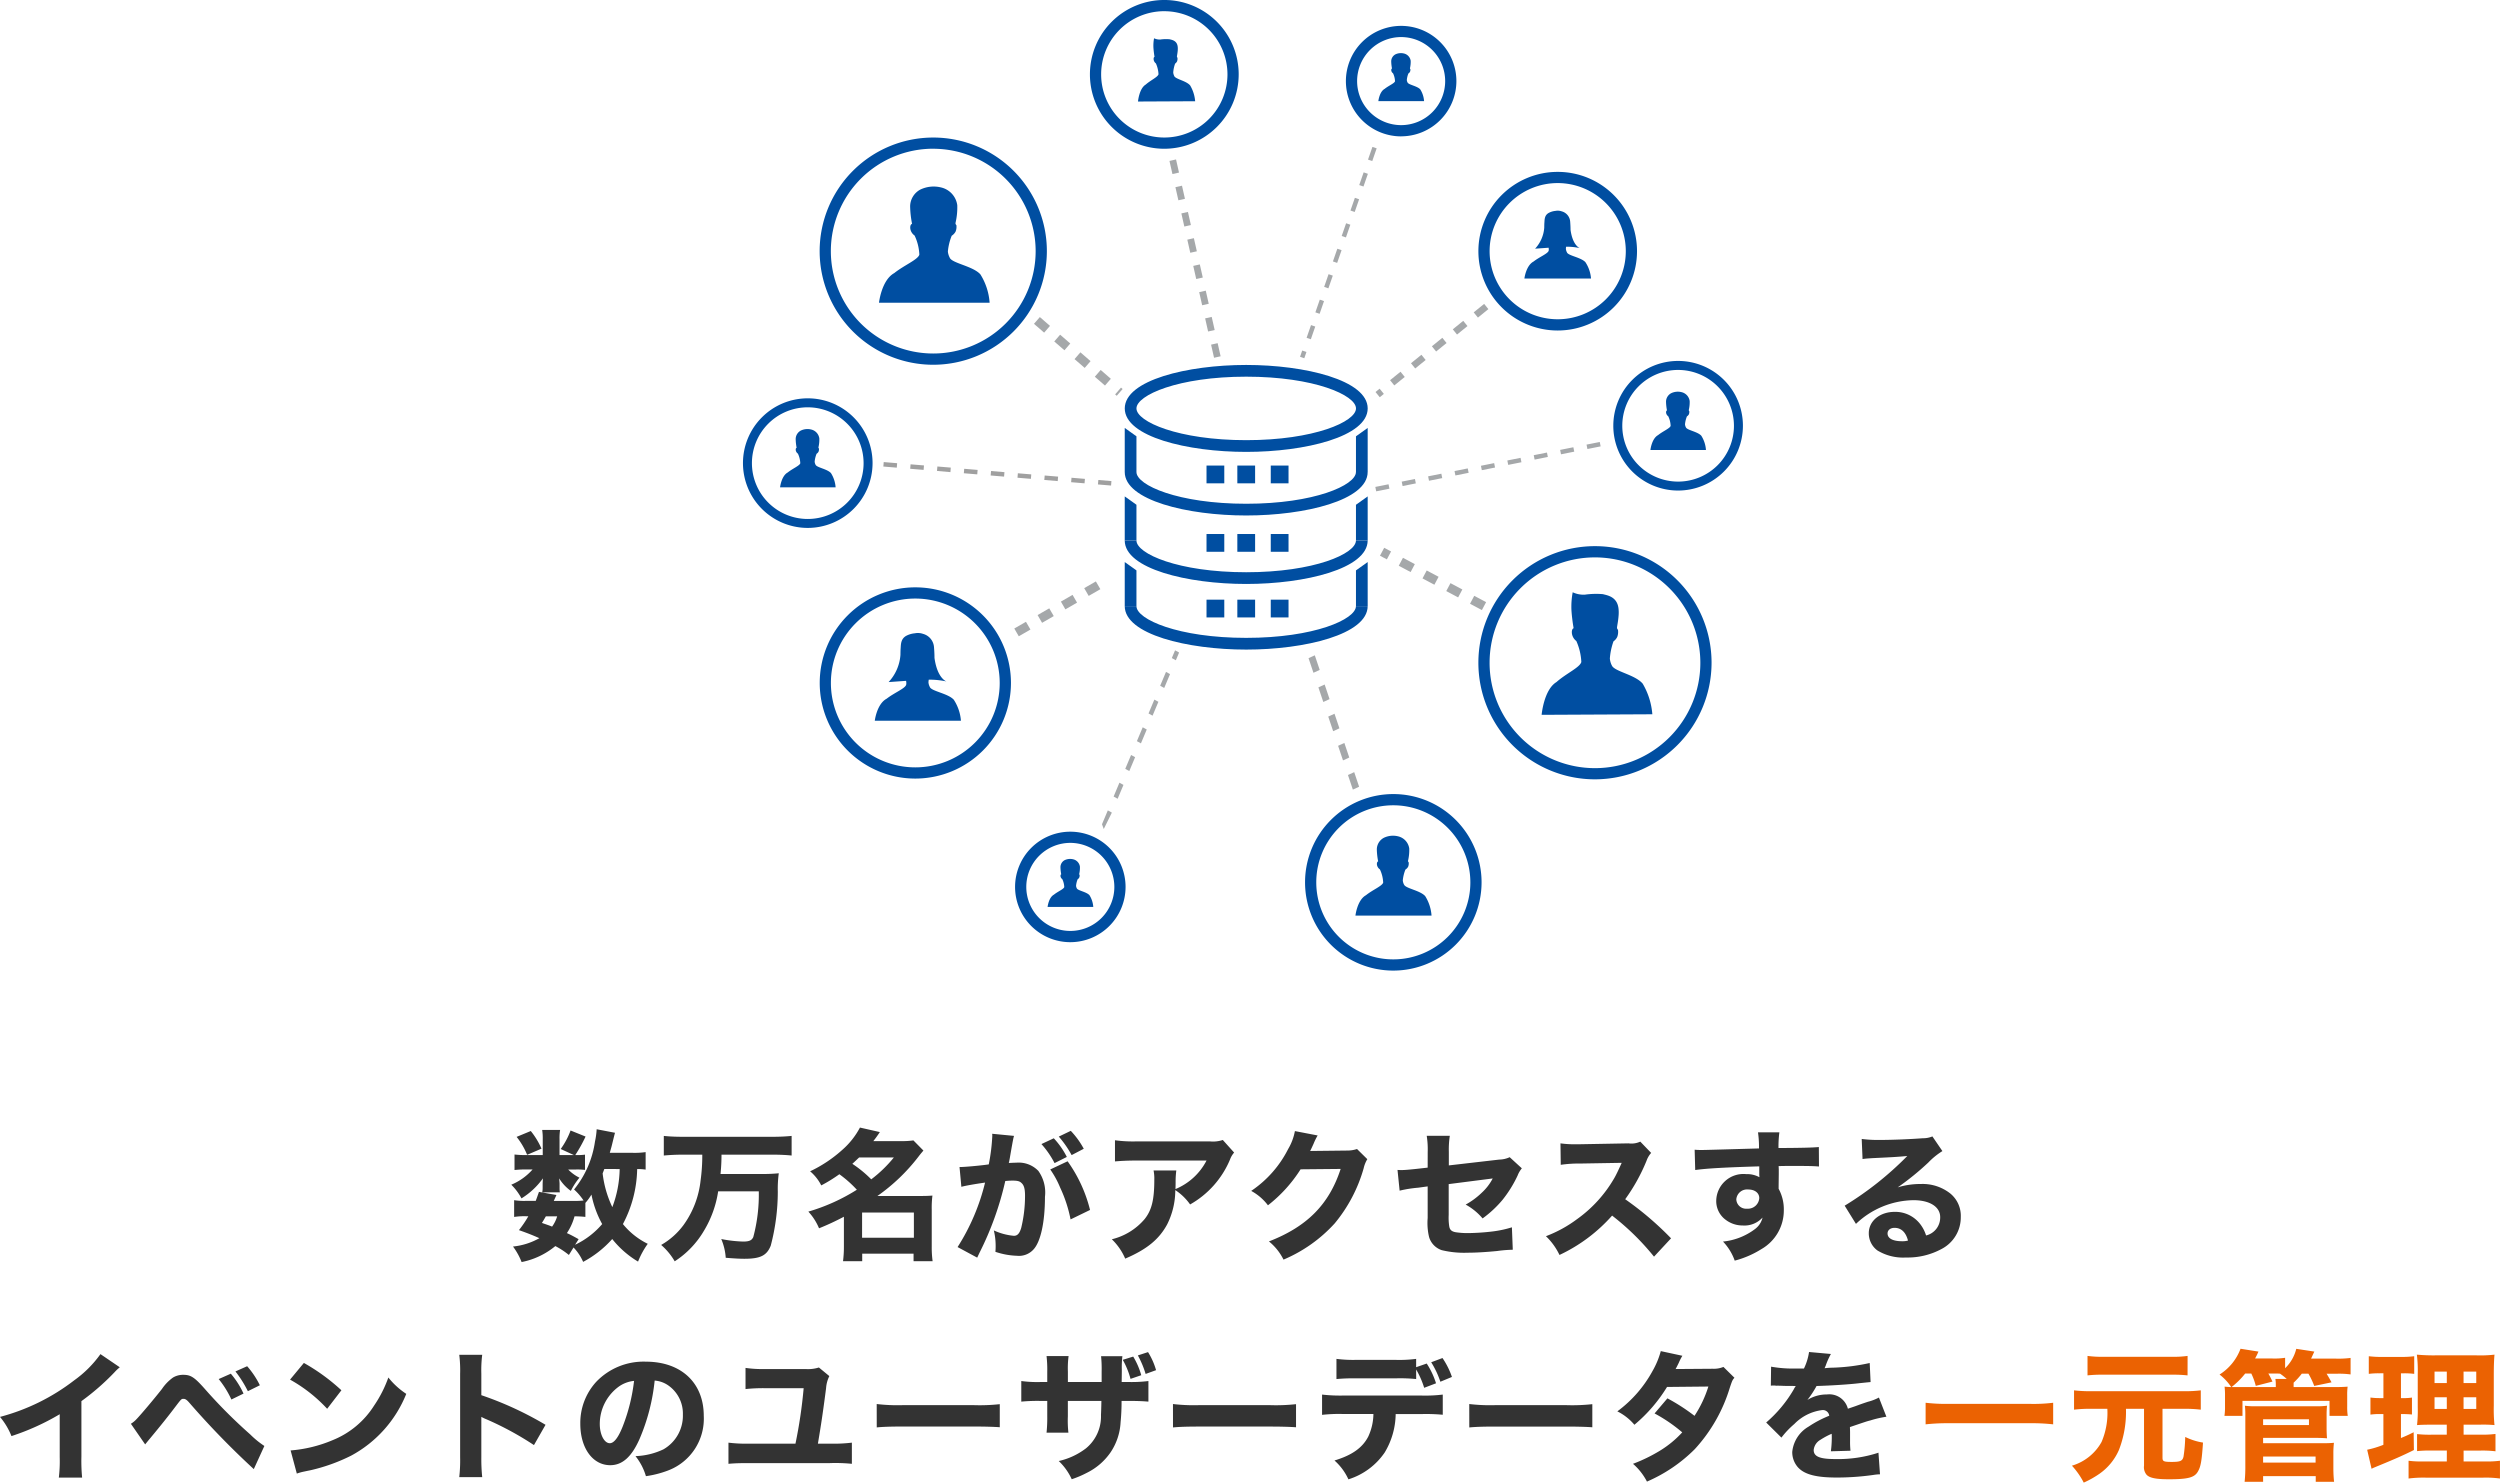 <svg xmlns="http://www.w3.org/2000/svg" width="283.504" height="168.131" viewBox="0 0 283.504 168.131"><g transform="translate(-699.2 -2667.341)"><path d="M-67.584-11.008a8.65,8.65,0,0,1-1.52.08h-2.544c.144-.528.176-.608.256-.944.224-.912.3-1.216.336-1.328l-2.08-.4a8.97,8.97,0,0,1-.192,1.392A11.148,11.148,0,0,1-75.7-6.768,6.5,6.5,0,0,1-74.624-5.52a8.4,8.4,0,0,1-1.024.048H-78c.112-.256.16-.352.3-.672L-79.68-6.5c-.176.5-.24.688-.368,1.024h-1.136a7.22,7.22,0,0,1-1.312-.08v1.9a7.548,7.548,0,0,1,1.312-.08h.3A12.559,12.559,0,0,1-81.952-2.16c1.136.4,1.552.576,2.32.912A7.667,7.667,0,0,1-82.624-.3a7.523,7.523,0,0,1,.976,1.76A8.607,8.607,0,0,0-77.824-.352,8.8,8.8,0,0,1-76.288.656l.528-.848A5.479,5.479,0,0,1-74.672,1.44a11.929,11.929,0,0,0,3.3-2.592,10.787,10.787,0,0,0,2.928,2.56,9.341,9.341,0,0,1,1.1-2.016,8.362,8.362,0,0,1-2.816-2.24,13.8,13.8,0,0,0,1.616-6.24,6.4,6.4,0,0,1,.96.064Zm-7.6,9.872c-.608-.336-.832-.464-1.328-.688a6.475,6.475,0,0,0,.864-1.9,11.193,11.193,0,0,1,1.232.064V-5.248a5.869,5.869,0,0,0,.688-.944,11.417,11.417,0,0,0,1.216,3.344A9.231,9.231,0,0,1-75.584-.5Zm4.656-7.952a12.8,12.8,0,0,1-.832,4.32,12.126,12.126,0,0,1-1.1-3.824c.08-.208.112-.288.192-.5Zm-7.088,5.36a3.792,3.792,0,0,1-.576,1.168c-.352-.144-.56-.208-1.152-.416.24-.384.3-.5.448-.752Zm1.9-6.944h-1.632V-12.48a5.962,5.962,0,0,1,.064-1.04h-2.032a6.376,6.376,0,0,1,.064,1.072v1.776h-1.824a10.692,10.692,0,0,1-1.376-.064v1.76a11.014,11.014,0,0,1,1.376-.064h.672a6.565,6.565,0,0,1-2.416,1.728A6.4,6.4,0,0,1-81.664-5.76a8.388,8.388,0,0,0,2.432-2.272c-.016.256-.032.528-.032.656v.464a2.407,2.407,0,0,1-.048.464h2a3.1,3.1,0,0,1-.032-.544V-7.44c0-.1-.032-.416-.048-.592a4.939,4.939,0,0,0,1.328,1.424,7.384,7.384,0,0,1,.976-1.5,4.559,4.559,0,0,1-1.28-.928h.9a7.107,7.107,0,0,1,1.008.048V-10.72a6.69,6.69,0,0,1-.992.048h-.112a16.461,16.461,0,0,0,1.168-2.1l-1.7-.688a8.621,8.621,0,0,1-1.12,2.1Zm-6.5-2.064A8.08,8.08,0,0,1-81.024-10.7l1.632-.7a8.93,8.93,0,0,0-1.216-2Zm21.056,2.016a20.649,20.649,0,0,1-.192,2.928A10.558,10.558,0,0,1-63.3-2.72,8.218,8.218,0,0,1-65.824-.48a7.207,7.207,0,0,1,1.536,1.856A10.344,10.344,0,0,0-60.976-2.08,12.106,12.106,0,0,0-59.36-6.56h4.608a18.642,18.642,0,0,1-.624,5.184c-.176.384-.464.512-1.152.512a14.576,14.576,0,0,1-2.48-.288A6.6,6.6,0,0,1-58.5.976c1.008.08,1.584.112,2.112.112,1.824,0,2.544-.368,2.992-1.488a24.106,24.106,0,0,0,.8-6.144,12.91,12.91,0,0,1,.112-2.064,18.748,18.748,0,0,1-2.144.08h-4.464a21.455,21.455,0,0,0,.112-2.192h5.76c.768,0,1.536.032,2.192.1v-2.224q-1.008.1-2.208.1h-10.08c-.832,0-1.584-.032-2.208-.1v2.224c.672-.064,1.44-.1,2.224-.1ZM-45.1-.3a12.791,12.791,0,0,1-.1,1.664h2.176V.512H-37.2V1.36h2.16a11.55,11.55,0,0,1-.1-1.648v-4.24a10.7,10.7,0,0,1,.08-1.552c-.384.032-.736.048-1.424.048H-41.3a21.227,21.227,0,0,0,4.608-4.4c.368-.48.384-.48.608-.752l-1.136-1.152a8.484,8.484,0,0,1-1.376.08H-41.76c.368-.48.448-.592.736-1.024l-2.256-.512A8.842,8.842,0,0,1-45.3-11.248a14.969,14.969,0,0,1-3.632,2.416,5.144,5.144,0,0,1,1.264,1.6A16.862,16.862,0,0,0-45.616-8.5a13.068,13.068,0,0,1,1.984,1.76,21.673,21.673,0,0,1-5.5,2.48A6.454,6.454,0,0,1-47.92-2.368,28.956,28.956,0,0,0-45.1-3.68Zm5.664-10.1A14.607,14.607,0,0,1-42-7.92a13.139,13.139,0,0,0-2.144-1.76c.3-.272.416-.384.768-.72Zm-3.6,6.24h5.872V-1.3H-43.04ZM-22.7-11.92a10.246,10.246,0,0,1,1.488,2.16l1.392-.7A9.06,9.06,0,0,0-21.3-12.576Zm1.968-.848a11.55,11.55,0,0,1,1.456,2.1l1.376-.72a9.433,9.433,0,0,0-1.472-2.032ZM-21.7-9.04a10.464,10.464,0,0,1,1.12,2.048,15.421,15.421,0,0,1,1.184,3.616l2.208-1.072a16.114,16.114,0,0,0-2.544-5.52Zm-10.08,1.968c.464-.128,1.552-.32,2.688-.48A24.105,24.105,0,0,1-32.208-.24l2.224,1.2c.1-.208.112-.24.256-.544A35.361,35.361,0,0,0-26.8-7.728a7.844,7.844,0,0,1,.8-.048c.576,0,.832.064,1.04.272.288.256.4.672.4,1.44a15.4,15.4,0,0,1-.432,3.648c-.192.64-.432.9-.832.9A6.9,6.9,0,0,1-28.1-2.128a7.272,7.272,0,0,1,.208,1.712A6.33,6.33,0,0,1-27.92.3a8.394,8.394,0,0,0,2.448.448A2.218,2.218,0,0,0-23.6.032c.816-.88,1.3-3.1,1.3-5.968a4.2,4.2,0,0,0-.752-2.944,3.09,3.09,0,0,0-2.5-.928c-.24,0-.464.016-.848.032.048-.192.048-.208.112-.544.224-1.312.352-2,.368-2.064a3.936,3.936,0,0,1,.112-.464l-2.48-.24a1.582,1.582,0,0,1,.016.24,21.5,21.5,0,0,1-.4,3.232c-.816.128-2.736.3-3.216.3h-.1Zm29.648-5.312a3.494,3.494,0,0,1-1.472.16h-8.256a14.979,14.979,0,0,1-2.5-.128v2.4c.72-.064,1.5-.1,2.464-.1h7.92A6.947,6.947,0,0,1-7.5-6.816c.016-.464.016-.672.016-.752a9.9,9.9,0,0,1,.08-1.36H-9.984A4.606,4.606,0,0,1-9.9-7.856c0,2.224-.288,3.424-1.088,4.432a7.054,7.054,0,0,1-3.728,2.3A6.722,6.722,0,0,1-13.2,1.072C-10.736.016-9.36-1.12-8.448-2.8A8.654,8.654,0,0,0-7.52-6.7,6.249,6.249,0,0,1-5.84-5.072a10.5,10.5,0,0,0,4.528-5.1,2.46,2.46,0,0,1,.464-.784Zm8.176-1.008A6.166,6.166,0,0,1,5.28-11.36,12.5,12.5,0,0,1,1.088-6.608a5.9,5.9,0,0,1,1.9,1.632,16,16,0,0,0,3.7-4.08L11.232-9.1C9.92-5.072,7.424-2.56,3.1-.88A6.192,6.192,0,0,1,4.752,1.184,16.518,16.518,0,0,0,10.56-2.928a17.094,17.094,0,0,0,3.28-6.24,3.5,3.5,0,0,1,.416-1.04L13.088-11.36a3.479,3.479,0,0,1-1.152.176l-4.16.048c.176-.352.24-.5.384-.816a7.113,7.113,0,0,1,.464-.944ZM21.1-9.248,19.776-9.1c-.752.08-1.3.128-1.616.128-.1,0-.272,0-.48-.016l.24,2.352a13.73,13.73,0,0,1,2.1-.336L21.1-7.12v3.584a6.867,6.867,0,0,0,.16,2.16A2.233,2.233,0,0,0,22.7.112,10.79,10.79,0,0,0,25.648.4c.88,0,2.016-.064,3.328-.192A14.773,14.773,0,0,1,30.752.064l-.1-2.544a12.378,12.378,0,0,1-2.144.464,25.518,25.518,0,0,1-2.832.192,8.7,8.7,0,0,1-1.408-.1c-.448-.08-.656-.272-.72-.656a6.345,6.345,0,0,1-.064-1.3v-3.5l4.992-.64A5.871,5.871,0,0,1,27.232-6.4a8.535,8.535,0,0,1-1.824,1.344,6.686,6.686,0,0,1,1.92,1.568,12.4,12.4,0,0,0,2.256-2.1A13.671,13.671,0,0,0,31.3-8.352a2.84,2.84,0,0,1,.48-.816L30.4-10.432a2.889,2.889,0,0,1-1.184.272L23.5-9.5v-1.552a10.2,10.2,0,0,1,.112-1.808H20.992a9.776,9.776,0,0,1,.112,1.856ZM48.7-1.232a35.7,35.7,0,0,0-5.2-4.432,20.852,20.852,0,0,0,2.416-4.352,2.63,2.63,0,0,1,.528-.9l-1.232-1.28A2.4,2.4,0,0,1,43.872-12l-5.456.1h-.3A11.914,11.914,0,0,1,36.16-12l.032,2.432a14.413,14.413,0,0,1,2.24-.144l4.672-.08c-.368.816-.64,1.392-.848,1.744a14.767,14.767,0,0,1-4.192,4.624,14.457,14.457,0,0,1-3.552,1.952A7.236,7.236,0,0,1,36.048.656a18.408,18.408,0,0,0,5.968-4.464A28.494,28.494,0,0,1,46.768.848ZM51.44-8.976c1.376-.192,3.456-.3,7.264-.416v.976a2.36,2.36,0,0,1,.016.256,2.9,2.9,0,0,0-1.5-.352A3.088,3.088,0,0,0,53.824-5.52,2.627,2.627,0,0,0,54.9-3.328a3.15,3.15,0,0,0,1.92.64,2.767,2.767,0,0,0,2.256-.9,2.264,2.264,0,0,1-.864,1.312A7.2,7.2,0,0,1,54.592-.864,6.058,6.058,0,0,1,55.92,1.3,10.8,10.8,0,0,0,58.96-.016a5.053,5.053,0,0,0,2.528-4.416A4.869,4.869,0,0,0,60.9-6.848v-.368l.016-1.312v-.528L60.9-9.424c.816-.016.944-.016,1.792-.016,1.712,0,2.1.016,2.784.064l-.016-2.208c-.64.064-1.872.1-4.576.112a12.308,12.308,0,0,1,.1-1.776H58.56a11.749,11.749,0,0,1,.112,1.824c-4.512.128-6.112.176-6.464.176a8.112,8.112,0,0,1-.832-.032Zm6.016,2.208c.752,0,1.248.4,1.248.976a1.291,1.291,0,0,1-1.392,1.2A1.109,1.109,0,0,1,56.1-5.648,1.223,1.223,0,0,1,57.456-6.768Zm12.96-3.456c.48-.064.624-.064,1.136-.1,2.352-.112,2.624-.128,3.936-.24a36.735,36.735,0,0,1-7.1,5.632l1.28,2.064a9.644,9.644,0,0,1,6.528-2.688c1.84,0,3.024.752,3.024,1.92a2.086,2.086,0,0,1-1.6,2.08,4.082,4.082,0,0,0-.736-1.376,3.55,3.55,0,0,0-2.816-1.3c-1.7,0-2.944,1.04-2.944,2.416A2.4,2.4,0,0,0,72.1.144a5.609,5.609,0,0,0,3.248.8,8.061,8.061,0,0,0,4.016-.96,4.037,4.037,0,0,0,2.192-3.632A3.27,3.27,0,0,0,80.384-6.3,5.062,5.062,0,0,0,77.04-7.392a8.789,8.789,0,0,0-2.64.384,30.58,30.58,0,0,0,3.472-2.816,8.243,8.243,0,0,1,1.6-1.3l-1.136-1.664a2.715,2.715,0,0,1-1.088.208c-1.488.112-3.472.192-4.848.192a14.282,14.282,0,0,1-2.08-.112ZM75.568-.976A2.332,2.332,0,0,1,74.9-.9c-1.04,0-1.648-.32-1.648-.88,0-.384.32-.64.8-.64C74.8-2.416,75.328-1.92,75.568-.976ZM-129.408,11.9a12.69,12.69,0,0,1-2.96,2.96,23.647,23.647,0,0,1-8.432,4.16,7.921,7.921,0,0,1,1.3,2.176,27.123,27.123,0,0,0,5.472-2.48v4.864a15.662,15.662,0,0,1-.1,2.32h2.64a19.953,19.953,0,0,1-.08-2.368v-6.3a27.072,27.072,0,0,0,3.744-3.264,5.435,5.435,0,0,1,.608-.576ZM-116,14.728a10.819,10.819,0,0,1,1.44,2.32l1.376-.672a9.676,9.676,0,0,0-1.44-2.256Zm1.9-.864a13.139,13.139,0,0,1,1.408,2.24l1.36-.672a9.776,9.776,0,0,0-1.44-2.16Zm-10.24,8.272c.24-.288.336-.416.576-.7,1.2-1.44,2.128-2.608,2.864-3.584.656-.864.672-.88.912-.88.192,0,.352.1.608.384a94.02,94.02,0,0,0,7.36,7.584l1.2-2.624A10.343,10.343,0,0,1-112.432,21a57.609,57.609,0,0,1-5.04-5.04c-1.264-1.44-1.68-1.712-2.544-1.712a2.217,2.217,0,0,0-1.152.3,5.03,5.03,0,0,0-1.264,1.3c-.928,1.184-2.432,2.96-2.9,3.44a3.026,3.026,0,0,1-.624.512Zm16.432-7.344A16.9,16.9,0,0,1-103.7,18.1l1.616-2.1a22.417,22.417,0,0,0-4.256-3.1Zm.768,10.656a5.838,5.838,0,0,1,.8-.224c.3-.064.3-.064.7-.144a20.311,20.311,0,0,0,4.656-1.664,13.778,13.778,0,0,0,6.256-7.008,8.7,8.7,0,0,1-2.032-1.856,13.858,13.858,0,0,1-1.616,3.184,9.94,9.94,0,0,1-4.7,3.92,15.3,15.3,0,0,1-4.768,1.168Zm21.024.4a19.8,19.8,0,0,1-.1-2.224V19.016a5.488,5.488,0,0,0,.608.288,35.136,35.136,0,0,1,5.36,2.912l1.312-2.3a38.558,38.558,0,0,0-7.28-3.36V14.12a14.1,14.1,0,0,1,.1-2.144H-88.72a13.968,13.968,0,0,1,.1,2.144v9.472a16.535,16.535,0,0,1-.1,2.256ZM-66.56,14.9a3.112,3.112,0,0,1,1.488.512A3.888,3.888,0,0,1-63.36,18.76,4.395,4.395,0,0,1-65.568,22.7a8.021,8.021,0,0,1-3.168.768,6.56,6.56,0,0,1,1.184,2.272,11.421,11.421,0,0,0,2.544-.656A6.277,6.277,0,0,0-60.992,18.9c0-3.744-2.56-6.144-6.576-6.144a7.423,7.423,0,0,0-5.632,2.3,6.9,6.9,0,0,0-1.792,4.752c0,2.752,1.408,4.688,3.392,4.688,1.376,0,2.432-.944,3.328-2.976A22.574,22.574,0,0,0-66.56,14.9Zm-2.336.032a20.6,20.6,0,0,1-1.28,5.152c-.512,1.3-1.008,1.92-1.472,1.92-.624,0-1.136-.976-1.136-2.176a5.246,5.246,0,0,1,1.968-4.1A3.6,3.6,0,0,1-68.9,14.936Zm20.848,7.12c.352-2.1.56-3.44.928-6.3a3.61,3.61,0,0,1,.368-1.36l-1.184-.976a4.073,4.073,0,0,1-1.52.176h-4.56a13.3,13.3,0,0,1-2.24-.128v2.4a18.758,18.758,0,0,1,2.256-.1h4.336a54.507,54.507,0,0,1-.928,6.288h-5.184a16.047,16.047,0,0,1-2.416-.112v2.4c.752-.064,1.216-.08,2.384-.08h9.1a18.728,18.728,0,0,1,2.512.08v-2.4a17.347,17.347,0,0,1-2.544.112Zm6.672-1.84c.624-.064,1.536-.1,2.928-.1h8.08c1.248,0,2.3.032,2.944.08V17.576a21.005,21.005,0,0,1-2.928.112h-8.1a19.985,19.985,0,0,1-2.928-.128Zm27.9-7.664a9.291,9.291,0,0,1,.88,2.16l1.216-.416a8.521,8.521,0,0,0-.912-2.112Zm1.712-.5a10.8,10.8,0,0,1,.88,2.1L-9.7,13.72a8.033,8.033,0,0,0-.912-2.048ZM-19.7,15.064V13.88a10.469,10.469,0,0,1,.08-1.76h-2.5a13.608,13.608,0,0,1,.08,1.808v1.136h-.752a13.466,13.466,0,0,1-2.192-.112v2.336a19.094,19.094,0,0,1,2.144-.08h.8v1.728a16.281,16.281,0,0,1-.08,1.872h2.48a12,12,0,0,1-.064-1.84v-1.76H-15.9c-.016.912-.032,1.264-.048,1.584a4.67,4.67,0,0,1-1.7,3.792,7.937,7.937,0,0,1-3.088,1.44,6.665,6.665,0,0,1,1.472,2.064,11.138,11.138,0,0,0,1.7-.72,7.036,7.036,0,0,0,2.72-2.352,6.714,6.714,0,0,0,1.12-3.376,24.018,24.018,0,0,0,.112-2.432h.9c.928,0,1.584.032,2.144.08V14.952a15.332,15.332,0,0,1-2.176.112H-13.6c.016-1.072.016-1.072.016-1.376a11,11,0,0,1,.064-1.552h-2.416a14.294,14.294,0,0,1,.064,1.76v1.168Zm11.92,5.152c.624-.064,1.536-.1,2.928-.1h8.08c1.248,0,2.3.032,2.944.08V17.576a21.005,21.005,0,0,1-2.928.112h-8.1a19.985,19.985,0,0,1-2.928-.128ZM19.792,13.64a9.848,9.848,0,0,1,.912,2.08l1.344-.512a9.041,9.041,0,0,0-1.056-2.24l-1.2.416V12.44a14.855,14.855,0,0,1-2.384.112H13.056a15.151,15.151,0,0,1-2.3-.112v2.288a20.8,20.8,0,0,1,2.272-.08h4.432a18,18,0,0,1,2.336.08Zm.7,5.056a20.713,20.713,0,0,1,2.32.08V16.488a16.341,16.341,0,0,1-2.368.112H11.424a18.07,18.07,0,0,1-2.3-.112v2.3a17.228,17.228,0,0,1,2.272-.1h3.552a6.242,6.242,0,0,1-.592,2.576c-.656,1.264-1.84,2.1-3.824,2.7A6.386,6.386,0,0,1,12.112,26.1a7.777,7.777,0,0,0,4.112-3.04A8.661,8.661,0,0,0,17.472,18.7Zm3.36-4.208a8.945,8.945,0,0,0-1.072-2.144l-1.28.48a10.113,10.113,0,0,1,1.04,2.208Zm1.968,5.728c.624-.064,1.536-.1,2.928-.1h8.08c1.248,0,2.3.032,2.944.08V17.576a21.005,21.005,0,0,1-2.928.112h-8.1a19.985,19.985,0,0,1-2.928-.128ZM47.536,11.56a9.411,9.411,0,0,1-.928,2.24,14.043,14.043,0,0,1-4,4.592,6.017,6.017,0,0,1,1.936,1.52,17.36,17.36,0,0,0,3.7-4.288l4.688-.048A13.24,13.24,0,0,1,51.36,18.9a21.923,21.923,0,0,0-3.072-1.984l-1.456,1.712a17.571,17.571,0,0,1,3.136,2.144,11.623,11.623,0,0,1-2.528,2.08,18.176,18.176,0,0,1-3.056,1.488,6.813,6.813,0,0,1,1.584,2.016,17.372,17.372,0,0,0,5.424-3.68,17.984,17.984,0,0,0,3.984-7.008c.272-.8.288-.832.512-1.088L54.64,13.352a2.835,2.835,0,0,1-1.2.208l-4.224.032c.16-.288.208-.4.352-.688a6.144,6.144,0,0,1,.416-.816Zm12.48,3.92a1.382,1.382,0,0,1,.24-.016h.224a1,1,0,0,0,.272.016c.048,0,.3,0,.608.016.464.016.592.016,1.488.016a2.452,2.452,0,0,0-.24.4,14.638,14.638,0,0,1-3.12,3.744l1.728,1.712a9.748,9.748,0,0,1,1.456-1.536,5.341,5.341,0,0,1,3.152-1.584.729.729,0,0,1,.816.64A12.373,12.373,0,0,0,64.3,20.12a3.743,3.743,0,0,0-1.856,2.864,2.6,2.6,0,0,0,.624,1.728c.736.832,2.064,1.184,4.416,1.184a29.607,29.607,0,0,0,4.112-.288,6.065,6.065,0,0,1,.8-.08l-.176-2.448a14.68,14.68,0,0,1-4.912.72c-1.744,0-2.432-.288-2.432-1.024a1.491,1.491,0,0,1,.752-1.152,8.3,8.3,0,0,1,1.28-.688.515.515,0,0,1,.016.128,11.937,11.937,0,0,1-.1,1.856l2.224-.064a9.7,9.7,0,0,1-.048-1.072V20.7l-.016-.528c1.936-.656,1.936-.656,2.32-.752A12.113,12.113,0,0,1,73.12,19l-.848-2.176a5.446,5.446,0,0,1-1.248.48c-.72.24-.8.272-1.424.5-.416.144-.7.24-.848.288a2.17,2.17,0,0,0-2.384-1.616,4.08,4.08,0,0,0-2.208.624,11.482,11.482,0,0,0,1.04-1.584c1.616-.048,3.7-.176,4.864-.32.768-.08.768-.08,1.264-.128l-.1-2.16a22.19,22.19,0,0,1-4.128.528,9.687,9.687,0,0,0-.992.064c.064-.128.064-.144.128-.288a8.2,8.2,0,0,1,.592-1.328l-2.48-.224a6.374,6.374,0,0,1-.576,1.872h-.8a14.311,14.311,0,0,1-2.928-.208Z" transform="translate(840 2809)" fill="#333"/><g transform="translate(783.452 2667.341)"><path d="M45.053,283.537A10.843,10.843,0,1,1,55.9,272.693,10.854,10.854,0,0,1,45.053,283.537Zm0-20.415a9.572,9.572,0,1,0,9.572,9.572A9.582,9.582,0,0,0,45.053,263.122Z" transform="translate(-25.508 -195.245)" fill="#004ea1"/><g transform="translate(43.295 41.387)"><path d="M183.994,172.569c-6.677,0-13.774-1.727-13.774-4.93s7.1-4.93,13.774-4.93,13.774,1.727,13.774,4.93S190.671,172.569,183.994,172.569Zm0-8.531c-7.712,0-12.448,2.1-12.448,3.6s4.736,3.6,12.448,3.6,12.448-2.1,12.448-3.6S191.706,164.038,183.994,164.038Z" transform="translate(-170.217 -162.71)" fill="#004ea1"/><path d="M183.986,214.032c-7.712,0-12.448-2.1-12.448-3.6H170.21c0,3.2,7.1,4.93,13.774,4.93s13.774-1.727,13.774-4.93H196.43c0,1.5-4.736,3.6-12.448,3.6Z" transform="translate(-170.21 -198.292)" fill="#004ea1"/><path d="M274.628,190.79l-1.328.949v4.049h1.328Z" transform="translate(-247.078 -183.648)" fill="#004ea1"/><path d="M170.21,190.79l1.328.949v4.049H170.21Z" transform="translate(-170.21 -183.648)" fill="#004ea1"/><rect width="2.015" height="2.015" transform="translate(9.274 11.408)" fill="#004ea1"/><rect width="2.015" height="2.015" transform="translate(12.769 11.408)" fill="#004ea1"/><rect width="2.015" height="2.015" transform="translate(16.559 11.408)" fill="#004ea1"/><path d="M183.986,244.562c-7.712,0-12.448-2.1-12.448-3.6H170.21c0,3.2,7.1,4.93,13.774,4.93s13.774-1.727,13.774-4.93H196.43c0,1.5-4.736,3.6-12.448,3.6Z" transform="translate(-170.21 -221.056)" fill="#004ea1"/><path d="M274.628,221.31l-1.328.949v4.049h1.328Z" transform="translate(-247.078 -206.404)" fill="#004ea1"/><path d="M170.21,221.31l1.328.949v4.049H170.21Z" transform="translate(-170.21 -206.404)" fill="#004ea1"/><rect width="2.015" height="2.015" transform="translate(9.274 19.171)" fill="#004ea1"/><rect width="2.015" height="2.015" transform="translate(12.769 19.171)" fill="#004ea1"/><rect width="2.015" height="2.015" transform="translate(16.559 19.171)" fill="#004ea1"/><path d="M183.986,273.822c-7.712,0-12.448-2.1-12.448-3.6H170.21c0,3.2,7.1,4.93,13.774,4.93s13.774-1.727,13.774-4.93H196.43c0,1.5-4.736,3.6-12.448,3.6Z" transform="translate(-170.21 -242.874)" fill="#004ea1"/><path d="M274.628,250.58l-1.328.946v4.049h1.328Z" transform="translate(-247.078 -228.229)" fill="#004ea1"/><path d="M170.21,250.58l1.328.946v4.049H170.21Z" transform="translate(-170.21 -228.229)" fill="#004ea1"/><rect width="2.015" height="2.015" transform="translate(9.274 26.616)" fill="#004ea1"/><rect width="2.015" height="2.015" transform="translate(12.769 26.616)" fill="#004ea1"/><rect width="2.015" height="2.015" transform="translate(16.559 26.616)" fill="#004ea1"/></g><path d="M336.874,94.618a8.994,8.994,0,1,1,8.994-8.994A9,9,0,0,1,336.874,94.618Zm0-16.719a7.722,7.722,0,1,0,7.722,7.722,7.731,7.731,0,0,0-7.722-7.722Z" transform="translate(-244.48 -57.138)" fill="#004ea1"/><path d="M47.073,87.087A12.883,12.883,0,1,1,59.957,74.2,12.9,12.9,0,0,1,47.073,87.087Zm0-24.5A11.612,11.612,0,1,0,58.685,74.2,11.625,11.625,0,0,0,47.073,62.592Z" transform="translate(-25.493 -45.723)" fill="#004ea1"/><path d="M260.609,374.038a10.009,10.009,0,1,1,10.009-10.009A10.02,10.02,0,0,1,260.609,374.038Zm0-18.746a8.737,8.737,0,1,0,8.737,8.737A8.747,8.747,0,0,0,260.609,355.292Z" transform="translate(-186.857 -263.971)" fill="#004ea1"/><path d="M341.092,269.933a13.222,13.222,0,1,1,13.222-13.222A13.237,13.237,0,0,1,341.092,269.933Zm0-25.169a11.95,11.95,0,1,0,11.95,11.95A11.963,11.963,0,0,0,341.092,244.764Z" transform="translate(-244.472 -181.555)" fill="#004ea1"/><path d="M163.125,16.869a8.435,8.435,0,1,1,8.435-8.435A8.444,8.444,0,0,1,163.125,16.869Zm0-15.6a7.163,7.163,0,1,0,7.163,7.163A7.17,7.17,0,0,0,163.125,1.272Z" transform="translate(-115.343)" fill="#004ea1"/><path d="M139.091,150.286l-.183-.16.666-.768.183.16Zm-1.335-1.16-1.152-1,.666-.768,1.152,1Zm-2.3-2-1.152-1,.666-.768,1.152,1Zm-2.3-2-1.152-1,.666-.768,1.152,1Zm-2.3-2-1.152-1,.666-.768,1.152,1Z" transform="translate(-96.702 -105.403)" fill="#a5a8aa"/><path d="M248.851,89.451l-.481-.165.244-.712.481.165Zm.743-2.154-.481-.165.5-1.442.481.165Zm.995-2.887-.481-.165.5-1.442.481.165Zm.995-2.887-.481-.165.5-1.442.481.165Zm.995-2.887-.481-.165.5-1.442.481.165Zm.995-2.887-.481-.165.5-1.442.481.165Zm.995-2.887-.481-.165.5-1.442.481.165Zm.995-2.887-.481-.165.5-1.442.481.165Zm.995-2.887-.481-.165.5-1.442.481.165Z" transform="translate(-185.194 -48.824)" fill="#a5a8aa"/><path d="M121.479,265.432l-.509-.88,1.323-.763.509.88Zm2.643-1.526-.509-.88,1.323-.763.509.88Zm2.643-1.526-.509-.88,1.323-.763.509.88Zm2.643-1.526-.509-.88,1.323-.763.509.88Z" transform="translate(-90.2 -193.277)" fill="#a5a8aa"/><path d="M160.263,310.188l-.2-.542.661-1.572.458.252Zm1.575-3.431-.458-.252.659-1.572.458.252Zm1.32-3.141-.458-.252.661-1.572.458.252Zm1.32-3.141-.458-.252.661-1.572.458.252Zm1.32-3.141-.458-.252.661-1.572.458.252Zm1.32-3.141-.458-.252.661-1.572.458.252Zm1.32-3.141-.458-.252.369-.878.458.252Z" transform="translate(-119.347 -216.175)" fill="#a5a8aa"/><path d="M295.566,251.284l-1.346-.717.478-.9,1.346.717Zm-2.694-1.437-1.346-.717.478-.9,1.346.717Zm-2.694-1.437-1.346-.717.478-.9,1.346.717Zm-2.694-1.437-1.346-.717.478-.9,1.346.717Zm-2.694-1.437-.781-.417.478-.9.781.417Z" transform="translate(-211.769 -182.1)" fill="#a5a8aa"/><path d="M282.491,146.067l-.481-.593.465-.379.481.593Zm1.651-1.34-.481-.593,1.185-.961.481.593Zm2.371-1.923-.481-.593,1.185-.961.481.593Zm2.371-1.923-.481-.593,1.185-.962.481.593Zm2.371-1.923-.481-.593,1.185-.962.481.593Zm2.371-1.923-.481-.593,1.185-.962.481.593Z" transform="translate(-210.277 -101.019)" fill="#a5a8aa"/><path d="M364.006,272.314a2.178,2.178,0,0,1-.206-.745,7.319,7.319,0,0,1,.412-1.953,1.328,1.328,0,0,0,.422-.493,1.617,1.617,0,0,0,.086-.824.314.314,0,0,1-.107-.27c.031-.275.137-.743.178-1.333a4.109,4.109,0,0,0,0-.707c-.112-1.432-1.254-1.585-1.781-1.725a9.084,9.084,0,0,0-2.032.056,2.852,2.852,0,0,1-1.391-.27,8.913,8.913,0,0,0-.14,2.086,19.871,19.871,0,0,0,.244,1.992s-.252.059-.193.6a1.3,1.3,0,0,0,.5.85,6.579,6.579,0,0,1,.567,2.376c-.153.623-1.722,1.3-2.818,2.279-1.435.865-1.684,3.716-1.684,3.716l12.555-.064a8.089,8.089,0,0,0-1.091-3.467c-.875-1.048-3.289-1.389-3.513-2.1Z" transform="translate(-265.492 -196.886)" fill="#004ea1"/><path d="M68.647,91.2a1.821,1.821,0,0,1-.2-.679,6.234,6.234,0,0,1,.435-1.786,1.279,1.279,0,0,0,.43-.453,1.4,1.4,0,0,0,.1-.753.274.274,0,0,1-.1-.247,7.651,7.651,0,0,0,.2-2.017,2.4,2.4,0,0,0-1.862-2.012,3.491,3.491,0,0,0-2.338.252,2.182,2.182,0,0,0-1.145,1.91,11.218,11.218,0,0,0,.219,1.971s-.252.053-.2.549a1.161,1.161,0,0,0,.486.776,5.577,5.577,0,0,1,.539,2.17c-.16.57-1.737,1.2-2.846,2.091-1.445.794-1.73,3.36-1.73,3.36H73.18a6.961,6.961,0,0,0-1.048-3.218c-.86-.956-3.269-1.259-3.485-1.913Z" transform="translate(-45.208 -62.002)" fill="#004ea1"/><path d="M67.731,289.782c-.669-.722-2.546-.951-2.712-1.447a1.321,1.321,0,0,1-.153-.514,2.486,2.486,0,0,1,.033-.305,9.09,9.09,0,0,1,2,.2s-1.035-.348-1.351-2.678c.005-.3-.015-.717-.053-1.2a1.684,1.684,0,0,0-1.241-1.516,1.755,1.755,0,0,0-.931-.066,2.587,2.587,0,0,0-.911.252c-.7.341-.666,1.01-.7,1.447-.015.183-.02.471-.023.745a5.052,5.052,0,0,1-1.343,3.088l1.979-.14a1.064,1.064,0,0,1,.015.443c-.125.43-1.353.906-2.215,1.582-1.124.6-1.346,2.5-1.346,2.5h9.77a5.061,5.061,0,0,0-.816-2.391Z" transform="translate(-43.829 -210.439)" fill="#004ea1"/><path d="M180.223,21.333a1.138,1.138,0,0,1-.107-.384,3.724,3.724,0,0,1,.214-1.007.669.669,0,0,0,.219-.254.842.842,0,0,0,.043-.425.161.161,0,0,1-.056-.14c.015-.142.071-.384.092-.687a2.478,2.478,0,0,0,0-.364c-.059-.738-.646-.817-.918-.89a4.555,4.555,0,0,0-1.051.028,1.474,1.474,0,0,1-.717-.14,4.532,4.532,0,0,0-.071,1.076,10.118,10.118,0,0,0,.125,1.028s-.13.031-.1.31a.657.657,0,0,0,.257.438,3.428,3.428,0,0,1,.293,1.226c-.079.32-.888.672-1.455,1.175-.74.445-.87,1.918-.87,1.918l6.481-.033a4.161,4.161,0,0,0-.565-1.788c-.45-.542-1.7-.717-1.814-1.086Z" transform="translate(-131.322 -12.728)" fill="#004ea1"/><path d="M355.306,99.778c-.516-.56-1.969-.735-2.1-1.119a1.093,1.093,0,0,1-.12-.4,1.864,1.864,0,0,1,.025-.237,6.873,6.873,0,0,1,1.549.155s-.8-.27-1.045-2.07c0-.234-.013-.555-.041-.923a1.3,1.3,0,0,0-.959-1.173,1.357,1.357,0,0,0-.72-.051,1.991,1.991,0,0,0-.7.2c-.547.265-.516.781-.544,1.119-.013.14-.015.364-.018.577a3.9,3.9,0,0,1-1.038,2.388l1.529-.109a.8.8,0,0,1,.01.343c-.1.333-1.045.7-1.712,1.223-.867.463-1.04,1.931-1.04,1.931h7.555a3.9,3.9,0,0,0-.631-1.849Z" transform="translate(-259.765 -70.043)" fill="#004ea1"/><path d="M278.559,378.123a1.262,1.262,0,0,1-.135-.468,4.318,4.318,0,0,1,.3-1.229.886.886,0,0,0,.3-.31.959.959,0,0,0,.066-.519.186.186,0,0,1-.071-.17,5.3,5.3,0,0,0,.137-1.389,1.655,1.655,0,0,0-1.279-1.384,2.386,2.386,0,0,0-1.608.173,1.5,1.5,0,0,0-.789,1.315,7.744,7.744,0,0,0,.15,1.356s-.173.038-.137.379a.788.788,0,0,0,.336.532,3.842,3.842,0,0,1,.371,1.493c-.109.392-1.2.822-1.956,1.437-.992.544-1.19,2.31-1.19,2.31h8.63a4.776,4.776,0,0,0-.72-2.213c-.593-.659-2.249-.865-2.4-1.315Z" transform="translate(-203.597 -277.816)" fill="#004ea1"/><path d="M7.349,192.277a7.348,7.348,0,1,1,7.349-7.348A7.357,7.357,0,0,1,7.349,192.277Zm0-13.677a6.331,6.331,0,1,0,6.331,6.331A6.338,6.338,0,0,0,7.349,178.6Z" transform="translate(0 -132.41)" fill="#004ea1"/><path d="M20.571,195.345a.935.935,0,0,1-.1-.341,3.127,3.127,0,0,1,.219-.9.651.651,0,0,0,.216-.226.7.7,0,0,0,.048-.379.14.14,0,0,1-.053-.125,3.8,3.8,0,0,0,.1-1.012,1.206,1.206,0,0,0-.934-1.01,1.735,1.735,0,0,0-1.173.127,1.1,1.1,0,0,0-.575.959,5.78,5.78,0,0,0,.109.989s-.127.028-.1.275a.585.585,0,0,0,.244.389,2.788,2.788,0,0,1,.27,1.089c-.081.285-.872.6-1.427,1.048-.725.4-.867,1.686-.867,1.686h6.3a3.476,3.476,0,0,0-.527-1.615c-.432-.481-1.641-.631-1.747-.959Z" transform="translate(-12.34 -142.647)" fill="#004ea1"/><path d="M395.379,175.617a7.349,7.349,0,1,1,7.349-7.348A7.357,7.357,0,0,1,395.379,175.617Zm0-13.677a6.331,6.331,0,1,0,6.331,6.331A6.338,6.338,0,0,0,395.379,161.94Z" transform="translate(-289.33 -119.988)" fill="#004ea1"/><path d="M408.6,178.685a.935.935,0,0,1-.1-.341,3.128,3.128,0,0,1,.219-.9.65.65,0,0,0,.216-.226.7.7,0,0,0,.048-.379.14.14,0,0,1-.053-.125,3.8,3.8,0,0,0,.1-1.012,1.206,1.206,0,0,0-.934-1.01,1.735,1.735,0,0,0-1.173.127,1.1,1.1,0,0,0-.575.959,5.779,5.779,0,0,0,.109.989s-.127.028-.1.275a.585.585,0,0,0,.244.389,2.788,2.788,0,0,1,.27,1.089c-.081.285-.872.6-1.427,1.048-.725.4-.867,1.686-.867,1.686h6.3a3.476,3.476,0,0,0-.527-1.615c-.432-.481-1.641-.631-1.747-.959Z" transform="translate(-301.67 -130.224)" fill="#004ea1"/><path d="M127.6,383.32a6.265,6.265,0,1,1,6.265-6.265A6.272,6.272,0,0,1,127.6,383.32Zm0-11.261a4.993,4.993,0,1,0,4.993,4.993A5,5,0,0,0,127.6,372.059Z" transform="translate(-90.476 -276.475)" fill="#004ea1"/><path d="M139.129,386.258a.715.715,0,0,1-.081-.28,2.573,2.573,0,0,1,.181-.738.509.509,0,0,0,.178-.188.578.578,0,0,0,.041-.31.113.113,0,0,1-.043-.1,3.212,3.212,0,0,0,.081-.834,1,1,0,0,0-.768-.832,1.442,1.442,0,0,0-.967.1.905.905,0,0,0-.473.789,4.62,4.62,0,0,0,.089.814s-.1.023-.081.226a.479.479,0,0,0,.2.321,2.3,2.3,0,0,1,.224.9c-.066.237-.717.493-1.175.862-.6.328-.715,1.389-.715,1.389H141a2.883,2.883,0,0,0-.432-1.33c-.356-.394-1.351-.519-1.44-.789Z" transform="translate(-101.273 -285.531)" fill="#004ea1"/><path d="M275.075,24.07A6.265,6.265,0,1,1,281.34,17.8a6.272,6.272,0,0,1-6.265,6.265Zm0-11.261a4.993,4.993,0,1,0,4.993,4.993A5,5,0,0,0,275.075,12.809Z" transform="translate(-200.435 -8.605)" fill="#004ea1"/><path d="M286.589,27.008a.716.716,0,0,1-.081-.28,2.574,2.574,0,0,1,.181-.738.509.509,0,0,0,.178-.188.578.578,0,0,0,.041-.31.113.113,0,0,1-.043-.1,3.211,3.211,0,0,0,.081-.834,1,1,0,0,0-.768-.832,1.442,1.442,0,0,0-.967.1.905.905,0,0,0-.473.789,4.621,4.621,0,0,0,.089.814s-.1.023-.081.226a.479.479,0,0,0,.2.32,2.3,2.3,0,0,1,.224.9c-.066.237-.717.493-1.175.862-.6.328-.715,1.389-.715,1.389h5.184a2.883,2.883,0,0,0-.432-1.33c-.356-.394-1.351-.519-1.44-.789Z" transform="translate(-211.224 -17.66)" fill="#004ea1"/><path d="M195.214,93.578l-.336-1.488.745-.168.336,1.488ZM194.54,90.6l-.336-1.488.745-.168.336,1.488Zm-.674-2.976-.336-1.488.745-.168.336,1.488Zm-.674-2.976-.336-1.488.745-.168.336,1.488Zm-.674-2.976-.336-1.488.745-.168.336,1.488Zm-.674-2.976-.336-1.488.745-.168.336,1.488Zm-.674-2.976-.336-1.488.745-.168.336,1.488Zm-.674-2.976-.336-1.488.745-.168.336,1.488Z" transform="translate(-141.791 -53.007)" fill="#a5a8aa"/><path d="M88.413,208.656l-1.485-.125.043-.506,1.485.125Zm-3.007-.252-1.521-.127.043-.506,1.521.127Zm-3.042-.254-1.521-.127.043-.506,1.521.127Zm-3.042-.254-1.521-.127.043-.506,1.521.127Zm-3.042-.254-1.521-.127.043-.506,1.521.127Zm-3.042-.254-1.521-.127.043-.506,1.521.127Zm-3.042-.254L68.674,207l.043-.506,1.521.127Zm-3.042-.254-1.521-.127.043-.506,1.521.127Zm-3.042-.254L62.59,206.5l.043-.506,1.521.127Z" transform="translate(-46.669 -153.594)" fill="#a0a0a0"/><path d="M282.029,202.758l-.1-.5,1.5-.3.1.5Zm2.994-.6-.1-.5,1.5-.3.1.5Zm2.994-.6-.1-.5,1.5-.3.1.5Zm2.994-.6-.1-.5,1.5-.3.1.5Zm2.994-.6-.1-.5,1.5-.3.1.5Zm2.994-.6-.1-.5,1.5-.3.1.5Zm2.994-.6-.1-.5,1.5-.3.1.5Zm2.994-.6-.1-.5,1.5-.3.1.5Zm2.994-.6-.1-.5,1.5-.3.1.5Z" transform="translate(-210.218 -147.04)" fill="#a5a8aa"/><path d="M257.184,307.389l-.557-1.656.71-.326.557,1.656Zm-1.117-3.312-.557-1.656.71-.326.557,1.656Zm-1.117-3.312-.557-1.656.71-.326.557,1.656Zm-1.117-3.312-.557-1.656.71-.326.557,1.656Zm-1.117-3.312-.557-1.656.71-.326.557,1.656Z" transform="translate(-188.02 -217.846)" fill="#a5a8aa"/></g><path d="M-17.968-7.584a18.3,18.3,0,0,1-2.592.128h-9.28a20.277,20.277,0,0,1-2.592-.128v2.448a22.5,22.5,0,0,1,2.592-.128h9.28a21.958,21.958,0,0,1,2.592.128Zm6.144.688a8.374,8.374,0,0,1-.656,3.76A5.678,5.678,0,0,1-15.84-.448,8.639,8.639,0,0,1-14.5,1.472,10.891,10.891,0,0,0-12.688.448a6.43,6.43,0,0,0,2.176-2.672,11.907,11.907,0,0,0,.8-4.672h2.048V-.448a1.33,1.33,0,0,0,.3,1.04c.352.352,1.056.5,2.512.5,2.176,0,2.912-.192,3.3-.88.32-.56.432-1.152.576-3.28a7.021,7.021,0,0,1-2.016-.64,16.724,16.724,0,0,1-.192,2.224c-.112.5-.368.608-1.328.608-.912,0-1.056-.064-1.056-.464V-6.9h2.5a15.048,15.048,0,0,1,1.84.1V-8.992a14.866,14.866,0,0,1-1.84.1H-13.76a15.613,15.613,0,0,1-1.84-.1V-6.8a15.048,15.048,0,0,1,1.84-.1Zm9.1-6a11.225,11.225,0,0,1-1.7.1h-7.936a11.766,11.766,0,0,1-1.712-.1v2.208a14.847,14.847,0,0,1,1.648-.08h8.048a15.064,15.064,0,0,1,1.648.08ZM9.3-9.36v-.5a7.9,7.9,0,0,0,.928-1.024h.752a9.007,9.007,0,0,1,.656,1.392L13.6-9.9c-.208-.384-.288-.528-.56-.976h1.184a9.451,9.451,0,0,1,1.536.08v-1.872a10.446,10.446,0,0,1-1.632.08H11.28c.08-.176.08-.176.368-.8L9.6-13.7A4.562,4.562,0,0,1,8.336-11.5v-1.184a8.04,8.04,0,0,1-1.456.08H4.928a7.043,7.043,0,0,0,.384-.784l-2.032-.32A5.882,5.882,0,0,1,.9-10.784,5.868,5.868,0,0,1,2.224-9.36c-.416-.016-.464-.032-.752-.048a8.332,8.332,0,0,1,.048,1.04v1.216A6.661,6.661,0,0,1,1.456-6.1H3.5v-1.7h9.872v1.7H15.44a6.287,6.287,0,0,1-.064-1.056V-8.4a7.264,7.264,0,0,1,.048-1.008c-.5.032-.8.048-1.776.048ZM4.5-10.9A7.155,7.155,0,0,1,5.008-9.5L6.9-9.984a9.824,9.824,0,0,0-.464-.912h.96a3.088,3.088,0,0,1,.368.016,7.074,7.074,0,0,1,.752.592H7.232A4.206,4.206,0,0,1,7.28-9.6v.24H2.256A8.829,8.829,0,0,0,3.808-10.9ZM5.84,1.376V.736h5.968v.64h2.08a14.02,14.02,0,0,1-.08-1.456v-1.7a10.259,10.259,0,0,1,.064-1.264c-.336.032-.688.048-1.232.048H5.84V-3.6h6.048c.48,0,.816.016,1.2.048-.032-.368-.048-.688-.048-1.264V-6.192a10.437,10.437,0,0,1,.048-1.056,9.116,9.116,0,0,1-1.28.064H4.992a8.848,8.848,0,0,1-1.216-.064,9.157,9.157,0,0,1,.048,1.024V-.512a16.607,16.607,0,0,1-.08,1.888Zm0-7.088h5.2v.656H5.84Zm0,4.224h5.952V-.8H5.84Zm20.832.56H24.016a11.028,11.028,0,0,1-1.68-.08V1.008a13.138,13.138,0,0,1,1.952-.1H30.8a11.955,11.955,0,0,1,1.9.1V-1.008a11.607,11.607,0,0,1-1.744.08H28.576V-2.16h1.888a12.03,12.03,0,0,1,1.728.08V-4.048a11.346,11.346,0,0,1-1.744.08H28.576V-5.1h1.84a14.414,14.414,0,0,1,1.664.048A17.356,17.356,0,0,1,32-7.248v-3.52c0-1.008.032-1.808.08-2.272a14.015,14.015,0,0,1-2.08.08H25.5a21.078,21.078,0,0,1-2.224-.08,14.69,14.69,0,0,1,.1,2.208V-7.1a14.761,14.761,0,0,1-.08,2.048c.448-.032.848-.048,1.9-.048h1.472v1.136H25.008A12.724,12.724,0,0,1,23.3-4.032V-2.1a13.674,13.674,0,0,1,1.728-.064h1.648Zm0-10.192v1.3H25.28v-1.3Zm1.9,0h1.44v1.3h-1.44Zm-1.9,2.912V-6.88H25.28V-8.208Zm1.9,0h1.44V-6.88h-1.44Zm-9.088-2.72v2.816h-.32a8.021,8.021,0,0,1-1.152-.064V-6.24a7.462,7.462,0,0,1,1.1-.064h.368v3.488a10.759,10.759,0,0,1-1.84.56l.5,2.16a3.031,3.031,0,0,1,.336-.16c2.192-.9,3.152-1.312,4.464-1.968L22.912-4.24c-.672.336-.9.432-1.44.656V-6.3h.24a9.907,9.907,0,0,1,1.008.048v-1.92a6.541,6.541,0,0,1-1.008.064h-.24v-2.816h.352a8.773,8.773,0,0,1,1.152.064v-2a11.723,11.723,0,0,1-1.472.08H19.312a11.819,11.819,0,0,1-1.488-.08v2a8.773,8.773,0,0,1,1.152-.064Z" transform="translate(950 2834)" fill="#eb6202"/></g></svg>